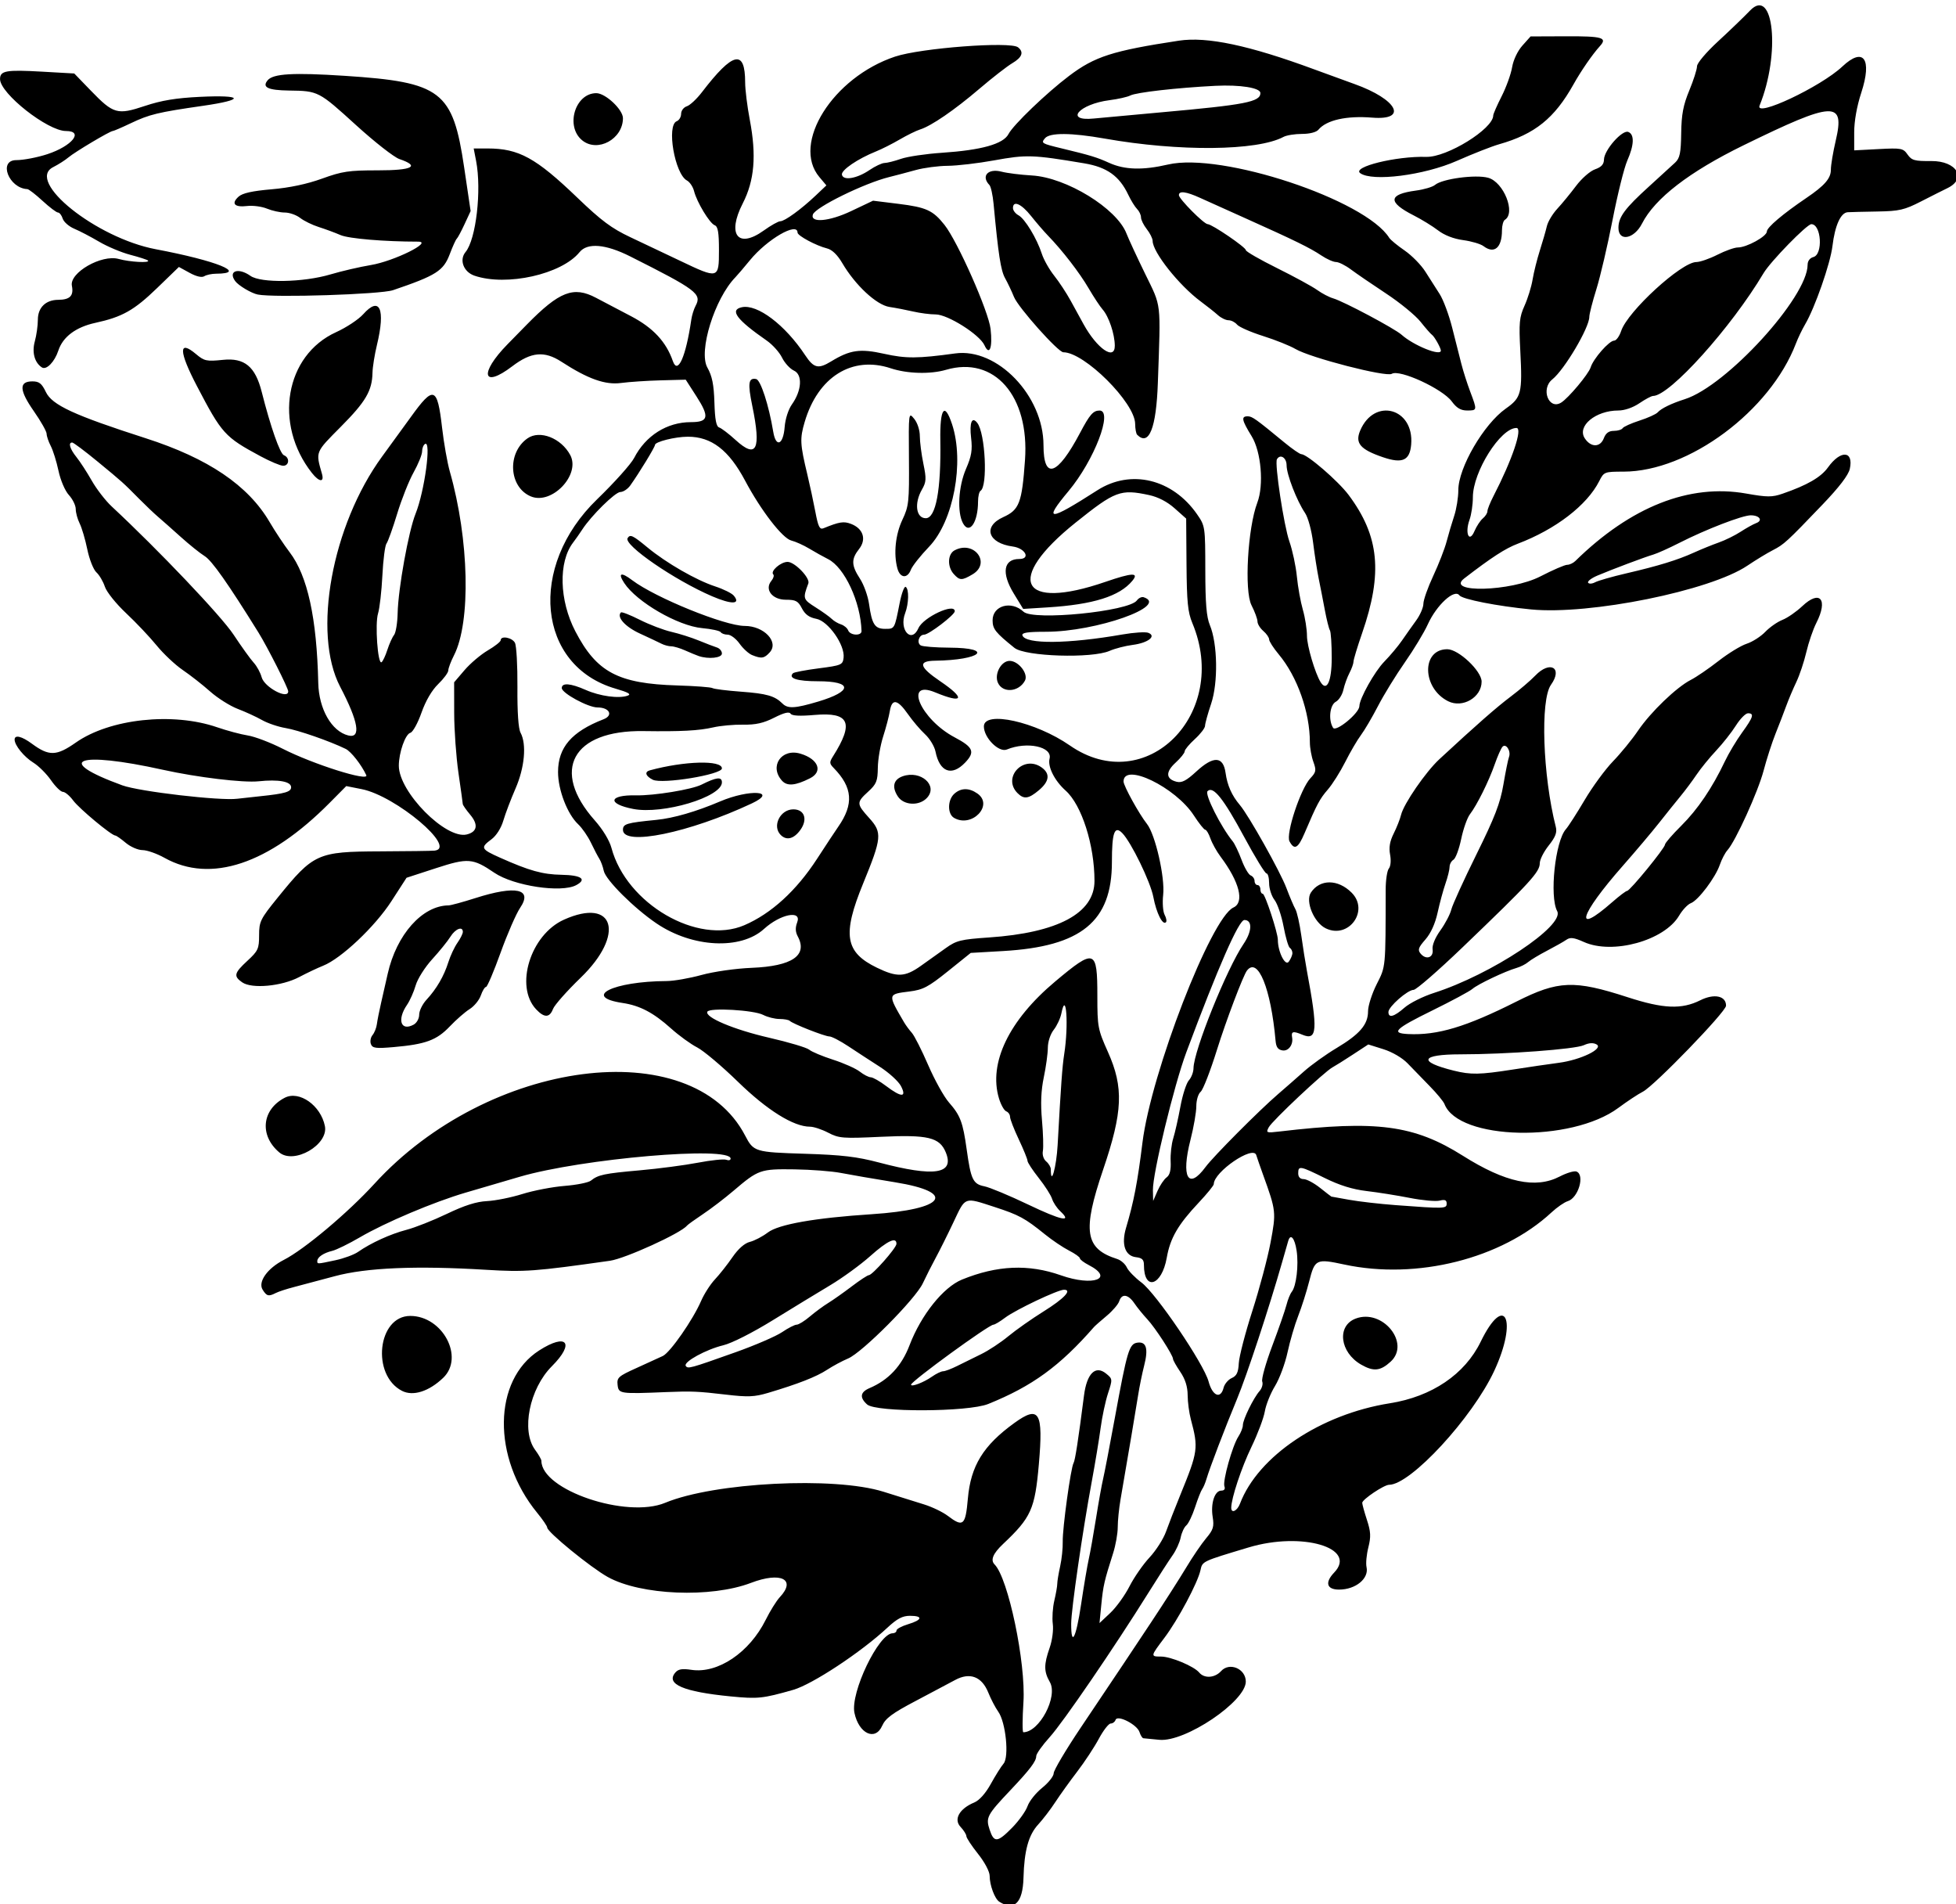 <?xml version="1.0" encoding="UTF-8"?>
<svg version="1.1" viewBox="0 0 630 613.12" xmlns="http://www.w3.org/2000/svg">
<path d="m321.86 612.39c-1.464-0.931-3.106-5.335-3.106-8.331 0-1.37-1.594-4.385-3.75-7.093-2.062-2.59-3.75-5.155-3.75-5.699 0-0.544-0.853-1.897-1.895-3.006-2.28-2.426-0.33-5.86 4.45-7.84 1.622-0.672 3.648-2.95 5.324-5.986 1.488-2.696 3.328-5.624 4.089-6.507 1.857-2.155 0.729-13.329-1.69-16.725-0.941-1.322-2.384-4.083-3.205-6.137-2.077-5.19-5.941-6.662-10.702-4.077-1.871 1.016-7.621 4.067-12.777 6.78-7.468 3.929-9.648 5.547-10.716 7.957-2.224 5.016-7.507 2.562-8.924-4.146-1.375-6.506 7.802-25.642 12.297-25.642 0.687 0 1.249-0.405 1.249-0.9 0-0.495 1.688-1.405 3.75-2.023 4.577-1.371 4.867-2.702 0.587-2.702-2.403 0-4.148 0.917-7.266 3.819-8.501 7.914-24.201 18.271-30.353 20.025-9.844 2.805-11.372 2.965-20.156 2.106-15.171-1.484-20.91-3.936-17.848-7.625 0.969-1.167 2.189-1.382 5.25-0.923 8.498 1.274 18.667-5.573 23.897-16.093 1.431-2.879 3.482-6.171 4.558-7.316 5.399-5.747 0.32-8.269-9.275-4.605-12.907 4.929-35.531 4.003-46.147-1.889-5.493-3.049-19.497-14.477-19.497-15.912 0-0.441-1.452-2.574-3.226-4.74-14.572-17.784-14.272-42.736 0.63-52.299 8.934-5.733 11.605-2.43 4.102 5.073-7.236 7.236-9.959 20.781-5.412 26.93 1.117 1.511 2.031 3.11 2.031 3.554 0 9.394 27.408 18.679 39.865 13.504 15.806-6.566 54.472-8.529 70.292-3.568 4.641 1.455 10.547 3.301 13.125 4.102 2.578 0.801 5.993 2.446 7.588 3.656 4.989 3.783 5.727 3.154 6.486-5.535 0.923-10.561 4.967-17.133 15-24.375 8.015-5.786 9.34-3.547 7.864 13.294-1.27 14.491-2.459 17.141-11.545 25.71-3.217 3.034-4.104 5.175-2.719 6.56 4.395 4.395 10.117 31.721 9.297 44.4-0.343 5.305-0.359 9.645-0.035 9.645 5.159 0 11.23-11.481 8.545-16.159-1.946-3.391-1.96-5.628-0.07-11.028 0.834-2.382 1.277-5.737 1.017-7.705-0.253-1.918-0.032-5.293 0.492-7.5 0.524-2.207 0.95-4.646 0.948-5.42-3e-3 -0.773 0.417-3.305 0.931-5.625 0.514-2.32 0.889-5.896 0.832-7.945-0.116-4.199 2.6-23.894 3.494-25.336 0.493-0.795 1.537-7.557 3.357-21.73 0.909-7.083 3.676-9.834 7.1-7.061 2.116 1.713 2.125 1.808 0.635 6.359-0.832 2.541-1.905 7.573-2.385 11.182-0.479 3.609-1.771 11.414-2.87 17.344-2.942 15.878-6.601 41.139-6.61 45.648-0.017 7.726 1.563 4.696 3.174-6.085 0.901-6.033 2.021-12.656 2.489-14.719 0.468-2.062 1.521-7.969 2.341-13.125 0.82-5.156 1.843-10.852 2.274-12.656 0.431-1.805 2.136-10.664 3.789-19.688 3.971-21.681 4.616-23.831 7.257-24.206 2.898-0.412 3.583 1.918 2.177 7.404-0.637 2.486-1.508 6.756-1.935 9.489-0.695 4.449-3.196 19.264-5.675 33.62-0.495 2.867-0.898 6.875-0.896 8.906 3e-3 2.031-0.668 5.803-1.489 8.381-2.848 8.937-3.197 10.451-3.79 16.46l-0.596 6.04 3.489-3.281c1.919-1.805 4.691-5.644 6.16-8.532 1.469-2.888 4.381-7.085 6.471-9.326 2.09-2.242 4.484-5.996 5.318-8.343 0.835-2.347 2.897-7.642 4.583-11.767 5.735-14.033 5.881-15.082 3.397-24.375-0.551-2.062-1.012-5.565-1.025-7.784-0.015-2.731-0.78-5.149-2.366-7.483-1.289-1.897-2.344-3.767-2.344-4.155 0-1.226-5.708-10.04-8.297-12.812-1.366-1.463-3.242-3.773-4.169-5.135-1.988-2.92-4.053-3.2-4.86-0.658-0.317 1-2.139 3.121-4.048 4.715s-3.736 3.202-4.061 3.573c-11.047 12.634-19.915 19.087-34.097 24.809-6.496 2.622-36.157 2.729-39.016 0.141-2.469-2.234-2.2-3.974 0.813-5.259 6.12-2.611 10.308-7.102 12.866-13.795 3.727-9.753 10.87-18.692 16.9-21.148 11.323-4.613 21.436-5.048 31.855-1.371 10.398 3.67 17.406 1.058 8.926-3.327-1.547-0.8-2.812-1.77-2.812-2.155 0-0.385-1.582-1.509-3.516-2.498-1.934-0.989-5.414-3.333-7.734-5.209-6.474-5.236-8.329-6.241-16.292-8.831-9.82-3.193-9.246-3.405-13.15 4.864-1.886 3.996-4.462 9.164-5.723 11.484-1.261 2.32-3.14 6.032-4.175 8.248-2.36 5.053-19.517 22.308-24.074 24.212-1.849 0.772-4.895 2.409-6.771 3.636-3.44 2.252-9.344 4.564-18.957 7.423-4.43 1.318-6.519 1.406-13.594 0.571-8.97-1.058-11.149-1.152-19.14-0.822-15.03 0.62-15.442 0.561-15.767-2.272-0.274-2.388 0.218-2.83 6.094-5.476 3.516-1.583 7.329-3.327 8.473-3.874 2.386-1.141 9.701-11.655 12.32-17.71 0.974-2.251 2.983-5.382 4.466-6.958 1.483-1.576 4.017-4.787 5.632-7.136 1.876-2.729 3.907-4.513 5.625-4.942 1.479-0.369 4.074-1.725 5.767-3.014 3.47-2.64 15.175-4.701 33.484-5.893 23.649-1.541 27.647-7.023 7.5-10.285-6.703-1.085-14.539-2.434-17.414-2.997-2.875-0.563-9.625-1.085-15-1.161-10.97-0.154-11.615 0.073-19.617 6.896-2.836 2.418-7.266 5.803-9.844 7.522-2.578 1.719-4.898 3.39-5.156 3.713-1.937 2.427-19.888 10.608-24.806 11.306-24.274 3.441-27.399 3.669-39.882 2.908-22.495-1.372-38.569-0.692-48.75 2.061-4.898 1.325-10.805 2.896-13.125 3.492-2.32 0.596-4.951 1.456-5.847 1.911-2.352 1.195-2.939 1.049-4.258-1.062-1.569-2.513 1.55-6.896 6.823-9.586 6.605-3.37 20.641-15.161 29.196-24.525 36.731-40.208 102.12-48.696 119.4-15.499 2.711 5.209 3.149 5.343 19.221 5.843 11.959 0.373 16.805 0.945 23.906 2.822 17.884 4.729 24.393 3.731 21.484-3.293-1.998-4.824-5.717-5.71-20.962-4.99-12.19 0.575-13.456 0.476-16.892-1.318-2.043-1.067-4.689-1.94-5.88-1.94-5.291 0-13.79-5.301-23.219-14.482-5.156-5.021-11.062-9.993-13.125-11.05-2.062-1.056-5.837-3.794-8.389-6.083-5.685-5.101-10.022-7.384-15.619-8.223-13.152-1.972-3.095-6.968 14.212-7.059 2.293-0.012 7.334-0.891 11.201-1.953 3.979-1.093 11.003-2.092 16.181-2.303 13.027-0.529 18.104-3.998 14.824-10.128-0.777-1.452-0.831-2.805-0.18-4.519 1.542-4.056-5.414-2.678-10.682 2.116-7.499 6.824-23.044 6.049-34.56-1.723-7.262-4.901-16.444-14.04-17.056-16.975-0.283-1.355-0.921-3.096-1.419-3.87-0.498-0.773-1.716-3.105-2.708-5.181-0.992-2.076-2.845-4.755-4.12-5.952-3.479-3.268-6.479-11.045-6.483-16.804-5e-3 -7.939 4.373-13.019 14.657-17.01 3.231-1.254 1.919-3.803-1.958-3.803-3.016 0-11.496-4.605-11.496-6.243 0-1.782 2.83-1.559 7.734 0.61 4.544 2.01 10.632 2.841 13.474 1.84 1.29-0.455 0.257-1.057-3.864-2.252-25.271-7.331-28.397-39.313-5.961-60.989 5.554-5.366 10.922-11.357 11.928-13.314 3.697-7.188 10.576-11.527 18.277-11.527 5.683 0 6.046-1.675 1.796-8.284l-3.464-5.387-8.007 0.21c-4.404 0.115-10.183 0.499-12.843 0.853-5.091 0.677-10.649-1.305-19.184-6.842-5.494-3.564-9.746-3.173-15.824 1.454-9.635 7.335-10.732 2.316-1.545-7.071 2.139-2.185 4.943-5.047 6.232-6.359 10.473-10.665 15.014-12.429 22.23-8.636 2.469 1.298 7.589 3.987 11.378 5.976 7.057 3.705 11.251 8.211 13.412 14.409 1.582 4.538 4.199-1.329 5.95-13.342 0.204-1.402 0.83-3.406 1.39-4.453 2.048-3.827 0.315-5.134-21.079-15.898-7.907-3.978-13.786-4.473-16.298-1.372-5.782 7.14-23.51 11.109-33.859 7.58-3.511-1.197-4.972-5.08-2.865-7.618 3.386-4.08 5.218-19.939 3.391-29.361l-0.772-3.984h4.468c10.071 0 15.555 3.007 28.949 15.875 7.659 7.358 11.024 9.866 17.016 12.685 4.108 1.933 11.353 5.368 16.099 7.633 12.309 5.875 12.465 5.833 12.465-3.41 0-5.732-0.326-7.655-1.367-8.054-1.639-0.629-5.756-7.434-6.649-10.989-0.351-1.397-1.382-2.938-2.292-3.425-3.938-2.107-6.64-17.805-3.286-19.092 0.773-0.297 1.406-1.368 1.406-2.381s0.826-2.104 1.837-2.424c1.01-0.321 3.192-2.353 4.849-4.516 10.019-13.08 13.939-13.97 13.939-3.161 0 2.297 0.671 7.704 1.492 12.015 2.192 11.518 1.514 19.562-2.272 26.947-5.148 10.042-1.539 14.69 6.772 8.721 2.287-1.642 4.682-2.986 5.323-2.986 1.422 0 6.696-3.829 11.377-8.26l3.474-3.288-2.264-2.691c-9.062-10.77 4.347-32.099 24.38-38.781 8.312-2.772 37.145-4.952 39.609-2.994 1.949 1.548 1.334 3.233-1.875 5.133-1.676 0.992-6.422 4.685-10.547 8.207-8.051 6.873-15.497 11.981-19.127 13.121-1.239 0.389-4.192 1.84-6.562 3.223-2.371 1.384-5.787 3.108-7.592 3.831-5.906 2.367-11.302 6.04-11.019 7.499 0.391 2.015 4.811 1.277 8.877-1.483 1.838-1.247 4.021-2.273 4.851-2.281 0.83-0.007 3.217-0.609 5.303-1.336 2.086-0.727 7.992-1.602 13.125-1.945 12.826-0.856 19.837-2.826 21.499-6.04 1.524-2.947 12.261-13.25 19.517-18.728 8.284-6.254 13.983-8.081 35.348-11.334 9.068-1.38 22.652 1.497 43.594 9.234 4.125 1.524 9.959 3.649 12.965 4.723 13.787 4.925 17.397 11.77 5.707 10.822-8.254-0.67-14.733 0.785-17.307 3.886-0.674 0.812-2.8 1.357-5.292 1.357-2.291 0-4.967 0.429-5.946 0.953-8.505 4.552-33.631 4.79-57.628 0.547-10.787-1.907-17.682-1.945-19.21-0.104-1.315 1.585-1.138 1.692 5.381 3.267 9.356 2.26 11.33 2.861 15.284 4.655 4.986 2.262 10.829 2.426 18.987 0.534 17.262-4.003 63.526 11.336 71.232 23.617 0.406 0.647 2.634 2.481 4.952 4.075 2.318 1.595 5.327 4.663 6.687 6.818 1.36 2.155 3.427 5.395 4.593 7.2 1.166 1.805 2.977 6.656 4.023 10.781 1.046 4.125 2.385 9.398 2.974 11.719 0.59 2.32 1.872 6.336 2.849 8.924 2.285 6.051 2.281 6.076-1.007 6.076-2.029 0-3.364-0.788-4.922-2.906-3.008-4.089-16.829-10.452-19.338-8.901-1.821 1.125-26.209-5.163-31.018-7.997-1.77-1.043-6.467-2.923-10.437-4.177-3.97-1.254-7.742-2.911-8.381-3.681-0.639-0.77-1.875-1.4-2.745-1.4-0.871 0-2.402-0.738-3.402-1.641-1-0.902-3.505-2.891-5.567-4.42-6.97-5.167-15.468-15.87-15.468-19.482 0-0.766-0.844-2.465-1.875-3.776-1.031-1.311-1.875-3.025-1.875-3.809s-0.568-1.994-1.262-2.688c-0.694-0.694-1.976-2.767-2.849-4.606-2.864-6.036-6.848-8.877-14.17-10.106-16.61-2.788-18.601-2.853-29.069-0.947-5.153 0.938-11.863 1.724-14.911 1.746-3.048 0.022-7.689 0.636-10.312 1.365-2.623 0.728-6.457 1.741-8.52 2.25-8.014 1.978-23.81 9.73-24.589 12.068-0.931 2.792 5.269 2.244 12.285-1.086l7.093-3.366 8.23 1.019c8.916 1.104 11.07 2.09 14.777 6.766 4.246 5.356 14.205 27.841 14.849 33.525 0.684 6.04-0.348 8.795-1.966 5.245-1.572-3.449-11.841-9.933-15.733-9.933-1.761 0-5-0.417-7.199-0.927-2.199-0.51-5.649-1.175-7.667-1.478-4.172-0.626-11.022-6.991-15.204-14.127-1.552-2.648-3.287-4.322-4.891-4.718-3.493-0.862-9.517-4.087-9.517-5.096 0-3.547-9.795 2.138-15.338 8.903-1.925 2.349-4.024 4.808-4.666 5.465-6.699 6.864-11.98 23.853-9.041 29.083 1.544 2.747 2.093 5.47 2.271 11.257 0.171 5.576 0.589 7.746 1.551 8.05 0.724 0.229 3.093 2.037 5.264 4.018 6.786 6.191 8.294 3.121 5.386-10.961-1.513-7.323-1.253-9.142 1.237-8.663 1.447 0.279 4.1 8.456 5.507 16.97 0.865 5.238 3.226 4.271 3.678-1.505 0.204-2.612 1.192-5.687 2.347-7.309 3.173-4.457 3.477-9.578 0.644-10.868-1.261-0.575-2.985-2.455-3.831-4.179-0.846-1.724-3.059-4.189-4.917-5.478-9.702-6.729-12.059-9.869-8.067-10.745 5.023-1.103 13.956 5.649 20.444 15.454 2.756 4.165 4.206 4.511 8.335 1.993 6.115-3.729 9.318-4.189 17.104-2.457 7.013 1.56 10.789 1.54 22.893-0.122 13.522-1.857 28.418 13.628 28.418 29.542 0 11.356 4.462 9.869 11.755-3.92 3.151-5.957 4.234-7.205 6.274-7.231 4.493-0.056-1.684 16.032-9.958 25.934-8.271 9.899-6.499 9.85 9.273-0.255 10.785-6.91 24.236-3.662 32.144 7.763 2.575 3.72 2.613 3.978 2.629 17.978 0.012 10.669 0.377 15.067 1.467 17.676 2.497 5.975 2.7 18.52 0.411 25.316-1.08 3.205-1.963 6.405-1.963 7.112s-1.477 2.629-3.281 4.271-3.281 3.421-3.281 3.954c0 0.532-1.323 2.176-2.941 3.654-3.272 2.988-3.143 5.26 0.348 6.136 1.668 0.419 3.145-0.35 6.336-3.296 5.554-5.127 8.679-4.974 9.433 0.462 0.556 4.006 2.015 7.285 4.59 10.312 2.863 3.366 13.004 21.438 14.993 26.719 1.068 2.836 2.373 5.908 2.899 6.827 0.527 0.919 1.381 4.716 1.898 8.438s1.335 8.876 1.818 11.454c3.575 19.095 3.332 22.544-1.449 20.547-3.029-1.266-3.671-1.096-3.317 0.878 0.412 2.297-1.157 4.446-3.049 4.176-1.494-0.213-2.095-1.03-2.28-3.102-1.504-16.871-5.69-27.145-9.216-22.618-1.211 1.555-6.771 16.241-9.674 25.554-2.111 6.771-4.468 12.834-5.239 13.474-0.784 0.65-1.401 2.699-1.401 4.648 0 1.917-0.844 6.784-1.875 10.816-3.089 12.077-0.73 16.335 4.851 8.758 2.501-3.395 17.346-18.307 23.41-23.514 2.245-1.928 5.981-5.2 8.302-7.27 2.32-2.07 7.037-5.451 10.481-7.512 7.506-4.492 10.144-7.578 10.144-11.865 0-1.75 1.252-5.661 2.781-8.691 2.948-5.84 2.863-4.946 2.899-30.473 5e-3 -3.062 0.463-6.116 1.02-6.787 0.586-0.706 0.755-2.591 0.401-4.477-0.432-2.305-0.091-4.296 1.167-6.807 0.978-1.952 2.042-4.652 2.366-5.999 0.849-3.542 7.945-13.85 12.325-17.906 11.934-11.05 18.392-16.718 22.978-20.168 2.836-2.133 6.395-5.173 7.91-6.755 4.774-4.988 8.983-2.539 5.068 2.949-3.479 4.878-2.651 29.223 1.557 45.756 0.456 1.793-0.094 3.239-2.279 5.988-1.584 1.994-2.881 4.554-2.881 5.691 0 2.858-2.976 6.1-24.967 27.194-7.802 7.484-14.854 13.607-15.671 13.607-1.931 0-8.113 5.432-8.113 7.128 0 2.042 1.818 1.553 5.172-1.391 1.692-1.485 5.966-3.625 9.499-4.754 18.441-5.897 42.192-21.647 39.69-26.321-2.541-4.747-0.648-22.543 2.809-26.41 0.783-0.876 3.494-5.094 6.024-9.375 2.53-4.281 6.644-9.892 9.142-12.47 2.497-2.578 6.122-7.019 8.055-9.868 4.069-5.997 12.403-14.007 17.022-16.362 1.757-0.896 5.765-3.634 8.906-6.086s7.223-4.947 9.072-5.546c1.849-0.599 4.535-2.313 5.97-3.811 1.435-1.498 3.93-3.241 5.545-3.875s4.489-2.619 6.386-4.412c5.728-5.414 8.406-2.19 4.515 5.436-1.034 2.026-2.473 6.229-3.199 9.34-0.726 3.111-2.176 7.449-3.223 9.639-1.047 2.19-2.518 5.67-3.268 7.732s-2.295 6.07-3.432 8.906c-1.137 2.836-2.872 8.209-3.855 11.94-1.782 6.76-9.033 22.709-11.629 25.578-0.751 0.83-1.864 2.959-2.473 4.73-1.417 4.122-6.956 11.455-9.319 12.337-1.001 0.374-2.711 2.189-3.799 4.034-4.732 8.02-21.403 12.624-30.658 8.467-3.188-1.432-4.383-1.587-5.611-0.73-0.858 0.599-3.669 2.19-6.247 3.534-2.578 1.344-5.32 2.994-6.094 3.666s-2.461 1.524-3.75 1.894c-3.652 1.048-12.488 5.246-14.198 6.747-0.848 0.744-6.649 3.863-12.891 6.93-12.036 5.915-13.493 7.33-7.833 7.606 9.486 0.463 18.665-2.291 34.922-10.475 13.457-6.775 18.58-6.975 35.765-1.398 11.556 3.75 17.412 3.997 23.444 0.988 4.479-2.235 8.308-1.421 8.284 1.761-0.015 1.943-23.129 25.824-26.792 27.682-1.502 0.762-5.052 3.107-7.888 5.212-15.197 11.279-51.519 10.473-56.015-1.243-0.314-0.819-2.456-3.413-4.759-5.765-2.303-2.352-5.497-5.641-7.097-7.309-1.706-1.778-4.93-3.669-7.794-4.569l-4.884-1.536-4.96 3.254c-2.728 1.79-5.686 3.645-6.574 4.123-2.588 1.393-19.388 17.183-20.508 19.275-0.975 1.821-0.82 1.882 3.52 1.37 31.252-3.682 43.295-2.082 59.024 7.839 13.644 8.606 23.392 10.692 31.154 6.667 2.241-1.163 4.667-1.887 5.391-1.609 2.798 1.074 0.603 8.532-2.811 9.554-1.082 0.324-3.444 1.959-5.248 3.634-16.063 14.907-43.377 21.772-66.698 16.763-9.083-1.951-9.505-1.748-11.328 5.436-0.832 3.277-2.422 8.278-3.535 11.114s-2.657 8.109-3.433 11.719c-0.776 3.609-2.592 8.492-4.036 10.85-1.444 2.358-2.921 6.04-3.283 8.181-0.362 2.141-2.303 7.294-4.313 11.451-3.212 6.642-6.5 16.544-6.5 19.575 0 1.945 1.919 1.043 2.819-1.325 5.825-15.32 25.949-28.797 48.274-32.329 13.518-2.138 24.132-9.321 29.232-19.781 7.827-16.055 12.038-7.112 4.391 9.325-7.037 15.126-26.953 36.709-33.874 36.709-1.621 0-8.655 4.72-8.655 5.808 0 0.479 0.682 2.957 1.516 5.506 1.243 3.799 1.324 5.396 0.453 8.857-0.585 2.322-0.848 5.167-0.584 6.322 0.842 3.694-3.504 7.257-8.853 7.257-3.99 0-4.638-2.285-1.56-5.498 7.609-7.942-10.402-13.233-27.534-8.089-15.125 4.541-14.9 4.434-15.544 7.37-0.894 4.069-7.252 15.979-11.617 21.761-4.502 5.963-4.512 6.019-1.083 6.019 3.167 0 10.613 3.115 12.298 5.145 1.647 1.984 5.029 1.764 7.04-0.458 2.713-2.997 7.969-0.773 7.969 3.372 0 6.396-19.557 19.564-27.843 18.747-2.475-0.244-4.788-0.469-5.14-0.5-0.352-0.031-0.915-0.924-1.252-1.985-0.772-2.431-7.126-5.67-7.713-3.931-0.218 0.645-0.926 1.172-1.575 1.172s-2.367 2.215-3.819 4.922c-1.452 2.707-4.579 7.453-6.948 10.547-2.37 3.094-5.55 7.523-7.067 9.844s-3.993 5.557-5.5 7.192c-3.123 3.387-4.508 8.399-4.747 17.183-0.219 8.048-2.968 10.766-7.789 7.701zm4.167-23.876c2.152-2.193 4.373-5.305 4.934-6.916 0.561-1.611 2.685-4.266 4.719-5.901 2.034-1.635 3.699-3.743 3.699-4.685 0-0.942 3.902-7.526 8.672-14.632 14.279-21.274 14.944-22.268 22.734-34.008 4.125-6.216 9.188-14.121 11.25-17.567 2.062-3.446 4.963-7.705 6.444-9.463 2.307-2.737 2.61-3.725 2.108-6.862-0.699-4.368 0.646-8.479 2.774-8.479 0.947 0 1.332-0.515 1.011-1.351-0.645-1.68 2.554-13.099 4.503-16.072 0.792-1.209 1.44-2.862 1.44-3.675 0-1.777 3.41-8.735 5.379-10.976 0.776-0.883 1.16-2.258 0.854-3.055-0.306-0.797 1.15-5.981 3.236-11.519 2.086-5.538 4.141-11.453 4.569-13.143 0.427-1.69 1.193-3.589 1.701-4.219 1.47-1.822 2.269-8.577 1.568-13.255-0.613-4.086-1.97-5.654-2.707-3.125-0.188 0.645-1.065 3.703-1.948 6.797-4.227 14.792-11.372 36.465-14.527 44.062-3.917 9.432-8.801 22.214-9.851 25.781-0.379 1.289-1.004 2.766-1.389 3.281-0.384 0.516-1.411 3.12-2.28 5.787-0.87 2.667-2.14 5.314-2.824 5.88-0.683 0.567-1.5 2.322-1.816 3.901-0.316 1.579-1.487 4.152-2.602 5.719s-4.599 6.969-7.742 12.005c-10.997 17.624-27.494 41.749-31.819 46.532-2.4 2.654-4.363 5.416-4.363 6.137 0 1.657-1.978 4.269-8.28 10.936-7.597 8.037-8.022 8.843-6.732 12.753 1.413 4.281 2.526 4.179 7.285-0.67zm68.074-141.64c0.303-1.205 1.483-2.608 2.624-3.117 1.597-0.713 2.12-1.815 2.273-4.796 0.109-2.129 2.071-9.691 4.358-16.805 2.287-7.114 4.93-17.039 5.873-22.056 1.838-9.782 1.792-10.199-2.411-21.816-0.933-2.578-1.92-5.426-2.194-6.328-0.99-3.262-13.682 5.411-13.682 9.349 0 0.44-2.168 3.104-4.817 5.921-6.723 7.147-9.213 11.436-10.334 17.798-1.597 9.066-7.349 10.851-7.349 2.281 0-1.675-0.592-2.246-2.561-2.474-3.527-0.408-4.785-4.132-3.195-9.458 2.475-8.294 3.708-14.695 5.279-27.401 2.785-22.519 22.096-72.428 29.305-75.739 3.618-1.662 1.954-8.245-4.141-16.373-1.258-1.677-2.727-4.314-3.266-5.859-0.539-1.546-1.289-2.81-1.667-2.81-0.378 0-2.026-2.066-3.663-4.591-5.919-9.135-22.654-17.216-22.654-10.94 0 1.392 4.998 10.444 7.546 13.667 2.688 3.4 5.843 17.221 5.214 22.842-0.281 2.514-0.069 5.398 0.472 6.408 0.541 1.01 0.734 2.087 0.429 2.392-1.073 1.073-3.083-2.946-4.066-8.13-0.927-4.889-7.159-17.692-10.021-20.586-2.488-2.517-3.323-0.168-3.323 9.344 0 19.148-9.847 27.198-35.049 28.651l-10.42 0.601-7.339 5.895c-6.356 5.104-8.022 5.98-12.434 6.531-7.046 0.88-7.032 0.798-1.706 9.908 0.561 0.96 1.688 2.487 2.502 3.393 0.815 0.906 3.184 5.577 5.264 10.38 2.08 4.803 5.095 10.229 6.701 12.057 3.663 4.172 4.485 6.346 5.699 15.081 1.359 9.768 2.038 11.186 5.71 11.914 1.707 0.338 8.055 2.984 14.108 5.879 10.706 5.121 14.336 5.873 10.328 2.139-1.082-1.008-2.268-2.797-2.635-3.974-0.367-1.178-2.298-4.2-4.292-6.717-1.994-2.517-3.625-5.007-3.625-5.534 0-0.527-1.266-3.637-2.812-6.911-1.547-3.274-2.812-6.539-2.812-7.256s-0.553-1.516-1.229-1.775c-0.676-0.259-1.73-2.146-2.344-4.193-3.404-11.363 3.215-25.111 18.104-37.6 12.798-10.735 13.594-10.461 13.594 4.691 0 9.911 0.152 10.713 3.417 18.014 5.108 11.422 4.787 19.208-1.564 37.89-6.747 19.847-5.86 25.458 4.546 28.761 1.184 0.376 2.574 1.596 3.089 2.711 0.515 1.115 2.627 3.29 4.692 4.833 4.759 3.553 20.124 26.205 21.653 31.921 1.245 4.655 3.884 5.743 4.826 1.989zm-93.952-3.557c1.369-0.964 2.999-1.752 3.622-1.752s2.668-0.771 4.543-1.714c1.875-0.943 5.338-2.649 7.696-3.792 2.358-1.143 6.299-3.741 8.759-5.774 2.46-2.033 7.56-5.62 11.333-7.972 6.634-4.135 9.333-6.998 6.597-6.998-1.997 0-15.589 6.449-18.961 8.996-1.641 1.24-3.335 2.254-3.763 2.254-1.488 0-26.534 18.235-26.534 19.319 0 0.842 4.088-0.723 6.707-2.567zm-63.221-7.88c6.3-2.243 13.043-5.156 14.983-6.475s4.048-2.397 4.684-2.397c0.636 0 2.542-1.179 4.236-2.619s4.345-3.395 5.892-4.343c1.547-0.948 4.961-3.355 7.587-5.349 2.626-1.994 5.11-3.626 5.52-3.626 1.148 0 8.881-8.752 8.904-10.078 0.042-2.391-2.879-1.031-8.435 3.927-3.143 2.804-8.96 7.036-12.926 9.405-3.967 2.368-12.274 7.43-18.462 11.247-6.512 4.018-13.224 7.415-15.938 8.066-5.522 1.325-12.892 5.356-12.109 6.623 0.651 1.053 1.286 0.88 16.064-4.38zm-128.92-29.615c2.732-0.58 6.023-1.791 7.312-2.69 4.158-2.9 10.446-5.767 15.585-7.106 2.758-0.718 8.632-3.041 13.054-5.161 5.65-2.709 9.486-3.926 12.904-4.093 2.675-0.131 7.797-1.157 11.381-2.282 3.585-1.124 9.702-2.299 13.594-2.61 3.892-0.311 7.709-1.078 8.483-1.704 2.326-1.884 4.317-2.303 15.759-3.315 6.028-0.533 14.44-1.637 18.693-2.452s8.367-1.24 9.141-0.943 1.407 0.131 1.407-0.368c0-4.143-47.969-0.015-67.969 5.85-5.156 1.512-12.961 3.8-17.344 5.085-10.285 3.015-25.911 9.617-34.113 14.411-3.551 2.076-7.559 4.037-8.906 4.358-2.771 0.66-4.793 2.032-4.793 3.252 0 1.028-0.15 1.034 5.813-0.233zm357.94-18.265c0-1.127-0.573-1.364-2.268-0.939-1.247 0.313-5.572-0.079-9.609-0.872-4.038-0.793-10.295-1.789-13.904-2.213-4.506-0.53-8.724-1.841-13.462-4.183-7.993-3.951-8.569-4.054-8.569-1.536 0 1.204 0.625 1.875 1.746 1.875 0.96 0 3.339 1.266 5.285 2.812 1.946 1.547 3.587 2.815 3.644 2.818 0.058 3e-3 2.637 0.465 5.731 1.028 3.094 0.562 9.844 1.337 15 1.723 15.812 1.181 16.406 1.163 16.406-0.513zm-90.208-8.411c1.051-0.768 1.447-2.343 1.309-5.201-0.109-2.254 0.266-5.575 0.833-7.38s1.601-6.381 2.299-10.17c0.697-3.789 1.928-7.619 2.736-8.511 0.808-0.892 1.479-2.644 1.492-3.893 0.057-5.616 10.709-32.062 16.121-40.022 2.77-4.074 2.896-7.716 0.268-7.716-1.802 0-8.448 15.139-18.707 42.614-3.959 10.604-10.869 39.108-10.753 44.364l0.076 3.491 1.41-3.236c0.775-1.78 2.088-3.732 2.917-4.339zm-35.089-10.472c1.079-19.574 1.49-25.231 2.124-29.297 1.456-9.335 0.643-20.865-0.921-13.049-0.318 1.589-1.425 3.966-2.461 5.283-1.085 1.38-1.89 3.83-1.899 5.783-9e-3 1.864-0.593 6.131-1.298 9.483-0.892 4.243-1.071 8.453-0.589 13.86 0.381 4.272 0.509 8.727 0.285 9.901-0.235 1.23 0.22 2.655 1.074 3.364 0.815 0.676 1.482 1.811 1.482 2.521 0 5.766 1.808-0.674 2.203-7.849zm-50.458-18.932c-0.785-1.518-3.855-4.318-6.821-6.221-2.966-1.903-7.534-4.88-10.15-6.614-2.616-1.734-5.358-3.156-6.094-3.158-1.483-5e-3 -11.813-4.065-12.765-5.017-0.332-0.332-1.82-0.603-3.306-0.603-1.486 0-3.846-0.591-5.243-1.314-3.04-1.572-17.315-2.39-17.985-1.03-0.887 1.801 8.529 5.765 19.918 8.384 6.315 1.452 12.114 3.182 12.887 3.845s4.236 2.115 7.695 3.228c3.459 1.113 7.322 2.837 8.585 3.83 1.263 0.994 2.863 1.818 3.555 1.832 0.692 0.014 2.916 1.28 4.941 2.812 4.928 3.729 6.701 3.738 4.782 0.026zm196.85-5.302c5.156-0.805 11.906-1.794 15-2.197 7.071-0.922 14.587-4.579 12.18-5.926-1.069-0.598-2.429-0.516-4.079 0.245-2.834 1.308-24.847 2.942-39.741 2.95-12.897 7e-3 -13.842 2.367-2.109 5.264 5.451 1.346 8.296 1.295 18.75-0.337zm-190.44-33.422c2.361-1.676 5.991-4.263 8.066-5.749 3.38-2.421 4.821-2.773 13.856-3.39 22.21-1.516 33.987-7.818 33.992-18.189 6e-3 -11.562-4.113-24.467-9.286-29.095-3.578-3.201-5.838-7.688-5.184-10.293 0.97-3.865-7.259-5.628-13.76-2.948-2.575 1.061-7.397-3.782-7.397-7.429 0-5.216 16.671-1.52 27.712 6.143 24.48 16.991 51.668-10.205 39.428-39.441-1.455-3.475-1.785-6.81-1.875-18.927l-0.109-14.708-3.712-3.303c-2.395-2.131-5.323-3.649-8.249-4.276-9.191-1.971-10.912-1.325-23.663 8.887-22.975 18.401-17.87 28.529 9.612 19.068 8.685-2.99 10.941-3.072 8.652-0.314-4.112 4.955-12.568 7.608-27.17 8.526l-7.969 0.501-3.047-4.987c-4.025-6.588-3.299-11.092 1.786-11.092 3.753 0 1.942-3.475-2.093-4.016-8.003-1.073-9.746-6.442-3.071-9.461 5.183-2.344 6.026-4.554 7.012-18.374 1.474-20.662-9.867-33.622-25.437-29.067-5.053 1.478-12.499 1.273-17.808-0.49-12.429-4.128-23.441 2.744-27.72 17.297-1.582 5.381-1.494 7.096 0.866 16.922 0.805 3.352 1.966 8.752 2.579 12 0.91 4.819 1.392 5.794 2.618 5.295 5.138-2.093 6.498-2.31 8.856-1.413 3.938 1.497 5.059 4.971 2.61 8.084-2.575 3.273-2.516 5.275 0.282 9.569 1.252 1.923 2.572 5.605 2.932 8.183 0.912 6.522 1.849 7.969 5.166 7.969 3.093 0 3.027 0.115 4.661-8.182 0.632-3.211 1.516-5.612 1.963-5.335 1.119 0.691 1.022 5.347-0.176 8.498-2.025 5.325 2.036 9.88 4.283 4.803 1.563-3.532 11.707-8.255 11.707-5.452 0 1.164-8.354 7.543-9.878 7.543-1.634 0-2.467 2.604-1.103 3.447 0.618 0.382 4.784 0.712 9.256 0.733 14.549 0.069 10.25 3.993-4.603 4.201-5.636 0.079-5.16 2 1.641 6.618 8.269 5.615 7.487 7.353-1.611 3.582-10.284-4.263-4.699 8.679 6.243 14.465 6.054 3.201 6.678 4.715 3.369 8.169-4.303 4.492-8.2 3.026-9.521-3.581-0.333-1.663-1.846-4.167-3.362-5.564-1.517-1.397-4.012-4.333-5.545-6.524-3.337-4.769-5.129-5.059-5.803-0.938-0.274 1.676-1.242 5.367-2.152 8.203-0.909 2.836-1.681 7.359-1.714 10.051-0.053 4.288-0.438 5.24-3.107 7.681-3.82 3.494-3.802 3.927 0.353 8.525 4.209 4.659 4.049 6.35-1.988 21.08-6.757 16.485-5.829 22.116 4.466 27.097 6.495 3.143 9.018 3.034 14.148-0.606zm10.677-47.653c-2.159-1.257-2.116-5.767 0.074-7.748 2.149-1.945 4.761-1.977 7.452-0.092 5.348 3.746-1.789 11.182-7.526 7.84zm-18.103-6.91c-1.996-3.046-1.415-5.438 1.574-6.489 5.784-2.034 11.448 2.944 7.86 6.908-2.483 2.743-7.509 2.52-9.434-0.419zm38.56-1.051c-5.001-5.001 1.851-12.409 7.693-8.317 2.877 2.015 2.607 4.496-0.801 7.364-3.33 2.802-4.835 3.011-6.892 0.954zm-6.314-35.52c-1.267-2.78 1.016-7.07 3.761-7.07 2.868 0 6.107 4.176 4.936 6.364-1.969 3.679-7.151 4.099-8.697 0.706zm5.309-11.266c-6.117-4.92-7.031-6.072-7.031-8.862 0-4.769 6.041-6.452 9.956-2.774 3.165 2.974 33.917-0.081 36.51-3.626 0.573-0.784 1.563-1.251 2.199-1.039 8.324 2.775-15.316 11.122-31.499 11.122-5.934 0-7.848 0.296-7.557 1.17 0.964 2.891 14.688 2.763 32.221-0.299 3.671-0.641 7.41-0.883 8.309-0.538 2.752 1.056-0.065 3.256-4.981 3.89-2.407 0.31-5.762 1.175-7.455 1.921-5.7 2.513-27.188 1.837-30.671-0.964zm-19.542-23.768c-2.128-2.351-1.988-6.424 0.262-7.628 6.293-3.368 11.888 4.123 5.776 7.734-3.427 2.024-4.121 2.012-6.038-0.106zm-18.152-1.801c-1.278-4.718-0.638-10.925 1.62-15.703 2.061-4.361 2.207-5.734 2.097-19.688-0.118-14.959-0.113-14.994 1.695-12.787 1.042 1.272 1.813 3.64 1.813 5.569 0 1.845 0.514 5.843 1.142 8.884 1.004 4.86 0.947 5.869-0.469 8.335-2.542 4.43-1.895 9.217 1.247 9.217 3.239 0 4.946-9.135 4.684-25.071-0.17-10.377 1.369-12.486 3.78-5.18 4.032 12.216 0.461 31.243-7.398 39.422-2.775 2.888-5.415 6.224-5.867 7.415-1.123 2.952-3.494 2.727-4.345-0.414zm21.136-14.531c-1.953-3.565-1.498-11.861 0.962-17.532 1.788-4.122 2.105-6.06 1.639-10.022-0.577-4.906 0.285-6.973 1.992-4.78 2.602 3.342 3.42 20.404 1.05 21.869-0.442 0.273-0.804 1.813-0.804 3.422 0 6.745-2.784 10.796-4.839 7.043zm106.09 138.39c0-0.644-0.373-1.402-0.829-1.684-0.456-0.282-1.361-3.365-2.012-6.852-0.651-3.487-1.965-7.346-2.921-8.576-0.956-1.23-1.738-3.655-1.738-5.391s-0.385-3.155-0.856-3.155c-0.471 0-3.679-5.242-7.13-11.648-6.72-12.476-10.044-16.635-11.851-14.828-0.982 0.982 4.272 11.437 8.122 16.163 0.63 0.773 1.909 3.451 2.843 5.951 0.933 2.5 2.257 4.76 2.941 5.022 0.684 0.263 1.244 1.065 1.244 1.783s0.422 1.306 0.938 1.306c0.516 0 0.938 0.633 0.938 1.406s0.341 1.406 0.758 1.406c0.742 0 4.867 12.564 4.867 14.823 0 3.849 2.374 8.608 3.515 7.047 0.645-0.882 1.172-2.131 1.172-2.775zm45.156-1.184c-0.19-1.336 0.799-3.746 2.519-6.142 1.558-2.169 3.133-5.177 3.501-6.684 0.368-1.508 4.007-9.491 8.086-17.741 5.928-11.989 7.673-16.506 8.693-22.5 0.701-4.125 1.514-8.133 1.806-8.906 0.712-1.885-0.968-4.506-2.099-3.273-0.469 0.511-1.589 3.039-2.488 5.617-1.898 5.442-5.729 13.16-8.003 16.122-0.87 1.133-2.136 4.719-2.813 7.969-0.677 3.25-1.795 6.247-2.482 6.659-0.688 0.412-1.251 1.453-1.251 2.312 0 0.859-0.593 3.264-1.317 5.344-0.725 2.08-1.867 6.293-2.539 9.362-0.784 3.58-2.198 6.692-3.945 8.682-2.273 2.589-2.526 3.339-1.532 4.538 1.78 2.145 4.239 1.28 3.864-1.358zm-221.68-7.791c8.672-3.735 16.749-11.106 23.417-21.371 2.847-4.383 5.913-9.023 6.811-10.312 5.087-7.295 4.674-12.682-1.451-18.951-1.392-1.425-1.417-1.851-0.214-3.75 6.847-10.813 5.304-14.299-5.896-13.325-4.839 0.421-7.349 0.287-7.784-0.417-0.438-0.708-2.109-0.295-5.259 1.301-3.45 1.748-5.985 2.316-10.029 2.247-2.977-0.051-7.31 0.344-9.63 0.879-4.614 1.062-10.299 1.363-22.5 1.189-22.852-0.325-29.925 12.675-15.644 28.755 2.569 2.893 4.739 6.467 5.376 8.852 4.803 18.014 27.771 31.377 42.802 24.903zm11.716-29.058c-2.843-2.843-0.178-8.25 4.065-8.25 3.587 0 4.702 3.204 2.292 6.587-2.085 2.929-4.468 3.552-6.357 1.663zm-50.812-1.645c0-1.93 1.122-2.265 10.781-3.216 5.494-0.541 12.804-2.659 20.507-5.94 9.461-4.03 18.889-3.432 10.196 0.648-20.178 9.469-41.484 13.839-41.484 8.509zm3.281-6.739c-8.482-1.657-7.859-4.574 0.934-4.375 5.761 0.13 17.92-1.86 21.097-3.453 4.816-2.415 6.562-2.608 6.562-0.726 0 4.723-19.044 10.42-28.594 8.554zm47.944-9.095c-4.197-4.637-0.166-10.53 5.949-8.697 5.782 1.732 7.341 5.771 3.06 7.928-4.722 2.378-7.35 2.603-9.009 0.77zm-41.616-0.309c-2.328-1.171-2.75-2.534-0.938-3.027 11.122-3.028 23.203-3.354 23.203-0.626 0 1.997-19.271 5.159-22.266 3.653zm309.04 39.405c2.264-1.989 4.419-3.617 4.788-3.617 0.903 0 12.189-13.8 12.189-14.904 0-0.479 2.359-3.211 5.242-6.071 5.296-5.254 9.975-12.162 14.05-20.743 1.224-2.578 3.713-6.737 5.529-9.243 3.631-5.008 4.005-6.226 1.909-6.226-0.767 0-2.519 1.781-3.893 3.957-1.374 2.176-4.227 5.795-6.34 8.042-2.113 2.247-4.963 5.745-6.333 7.773-1.37 2.029-3.69 5.139-5.156 6.913-1.466 1.774-4.564 5.633-6.884 8.576s-7.594 9.186-11.719 13.873c-14.023 15.933-16.001 22.755-3.384 11.669zm-255.81-64.561c11.208-3.338 11.196-6.555-0.025-6.555-6.71 0-9.674-0.951-8.044-2.581 0.32-0.32 4.053-1.03 8.297-1.578 7.311-0.945 7.731-1.125 7.999-3.435 0.474-4.079-4.953-11.794-8.803-12.516-2.261-0.424-3.612-1.409-4.626-3.37-1.224-2.368-1.977-2.77-5.179-2.77-4.397 0-6.938-3.329-4.648-6.089 0.665-0.801 0.937-1.729 0.605-2.061-1.037-1.037 2.395-4.038 4.618-4.038 2.304 0 7.324 5.208 6.679 6.928-1.828 4.878-1.752 5.13 2.329 7.707 2.207 1.393 4.552 3.072 5.211 3.732 0.659 0.659 2.001 1.453 2.981 1.764 0.981 0.311 2.019 1.183 2.309 1.936 0.64 1.669 4.349 1.84 4.3 0.199-0.274-9.327-5.462-20.483-10.766-23.152-1.536-0.773-4.27-2.298-6.075-3.389-1.805-1.091-4.407-2.262-5.783-2.603-2.845-0.705-9.78-9.691-14.868-19.263-5.25-9.877-10.853-14.178-18.459-14.166-4.086 6e-3 -10.577 1.631-10.577 2.649 0 0.688-5.087 9.031-7.956 13.049-0.828 1.16-2.269 2.109-3.201 2.109-1.638 0-9.404 7.654-12.28 12.104-0.773 1.197-2.104 3.091-2.957 4.21-4.758 6.243-4.436 18.59 0.745 28.547 6.862 13.188 13.773 16.856 32.835 17.429 5.757 0.173 10.86 0.558 11.341 0.855 0.481 0.297 4.63 0.817 9.22 1.155 8.24 0.607 10.854 1.357 13.316 3.818 1.712 1.712 4.041 1.586 11.461-0.624zm-38.462-14.682c-0.773-0.263-2.736-1.074-4.36-1.801s-3.634-1.322-4.466-1.322-2.244-0.375-3.14-0.834-4.025-1.934-6.955-3.279c-4.753-2.182-7.577-5.328-6.104-6.801 0.253-0.253 2.985 0.816 6.073 2.374 3.087 1.558 7.665 3.304 10.173 3.879s6.458 1.826 8.779 2.779c2.32 0.954 4.957 1.965 5.859 2.247 0.902 0.282 1.641 1.159 1.641 1.949 0 1.439-4.291 1.901-7.5 0.809zm17.225-0.297c-1.096-0.443-2.918-2.103-4.048-3.691-1.13-1.587-2.845-2.886-3.811-2.886s-1.98-0.362-2.253-0.805c-0.274-0.443-2.964-1.028-5.978-1.302-7.783-0.706-21.096-8.411-25.105-14.529-2.127-3.247-1.034-3.624 2.581-0.891 7.439 5.625 29.819 14.714 36.228 14.714 6.216 0 11.099 5.158 8.06 8.515-1.772 1.958-2.651 2.093-5.673 0.873zm-12.914-18.953c-12.073-5.185-28.543-16.518-27.188-18.709 0.817-1.323 1.639-0.936 6.431 3.023 6.02 4.974 15.678 10.529 21.764 12.518 2.667 0.872 5.371 2.212 6.007 2.979 2.347 2.828-0.678 2.909-7.014 0.188zm234.75-79.091c0-0.866-2.097-4.587-2.874-5.102-0.395-0.262-2.051-2.152-3.679-4.201-1.628-2.049-6.62-6.137-11.094-9.084-4.473-2.947-9.572-6.436-11.331-7.752-1.759-1.317-3.915-2.394-4.791-2.394s-3.023-0.961-4.771-2.136c-3.555-2.39-8.523-4.823-24.271-11.888-5.93-2.66-12.586-5.655-14.791-6.656-4.449-2.019-6.772-2.313-6.772-0.857 0 1.214 8.078 9.35 9.284 9.35 1.353 0 12.278 7.442 12.278 8.363 0 0.441 4.535 3.052 10.078 5.801 5.543 2.749 11.344 5.912 12.891 7.027 1.547 1.116 3.867 2.33 5.156 2.699 3.317 0.95 19.784 9.707 22.031 11.716 3.876 3.466 12.656 7.013 12.656 5.113zm-90.002-76.74c27.088-2.426 31.877-3.359 31.877-6.209 0-1.679-6.548-2.724-14.531-2.319-12.391 0.629-25.427 2.11-27.366 3.11-0.933 0.481-3.928 1.159-6.656 1.506-9.86 1.256-14.73 6.883-5.119 5.914 2.449-0.247 12.257-1.148 21.795-2.002zm-244.6 411.71c-9.957-5.117-7.86-24.127 2.661-24.127 10.428 0 17.515 13.316 10.608 19.931-4.598 4.404-9.715 6.022-13.269 4.196zm308.93-8.446c-6.889-3.954-7.912-12.491-1.775-14.824 8.665-3.294 17.776 7.919 11.271 13.872-3.302 3.022-5.503 3.243-9.496 0.952zm-348.46-68.342c-6.458-5.465-5.631-13.768 1.752-17.589 4.685-2.425 11.613 2.453 12.946 9.114 1.205 6.027-9.973 12.473-14.698 8.475zm29.515-34.872c-0.328-0.855-0.092-2.161 0.524-2.903 0.616-0.742 1.244-2.319 1.397-3.504 0.152-1.185 0.762-4.263 1.355-6.842 0.593-2.578 1.552-6.797 2.13-9.375 2.834-12.635 11.135-21.966 19.611-22.043 0.724-7e-3 4.601-1.061 8.617-2.344 13.072-4.175 18.572-2.989 14.441 3.114-1.288 1.903-4.128 8.418-6.311 14.476-2.182 6.059-4.291 11.016-4.686 11.016s-1.149 1.234-1.675 2.743c-0.526 1.509-2.149 3.486-3.607 4.393-1.458 0.908-4.339 3.423-6.401 5.591-4.215 4.429-7.777 5.741-18.024 6.638-5.79 0.507-6.861 0.368-7.37-0.961zm13.738-6.25c1.024-0.548 1.813-1.956 1.813-3.233 0-1.244 1.066-3.412 2.368-4.818 3.217-3.471 5.609-7.583 7.023-12.073 0.65-2.062 1.966-4.87 2.926-6.239 0.96-1.369 1.745-2.951 1.745-3.516 0-1.953-2.414-1.018-4.005 1.551-0.878 1.418-3.511 4.672-5.85 7.232-2.354 2.576-4.737 6.343-5.338 8.438-0.597 2.081-1.852 4.903-2.79 6.272-3.268 4.77-2.008 8.587 2.107 6.385zm39.48-4.946c-6.976-7.426-1.821-24.033 8.962-28.871 16.295-7.311 19.791 4.76 5.406 18.667-4.434 4.287-8.452 8.823-8.931 10.082-1.091 2.868-2.821 2.907-5.437 0.122zm-94.678-8.691c-2.845-1.993-2.603-2.983 1.7-6.955 3.424-3.161 3.75-3.874 3.75-8.2 0-4.425 0.394-5.224 5.965-12.097 11.568-14.273 12.824-14.842 32.942-14.925 8.766-0.036 16.676-0.142 17.578-0.234 7.528-0.774-12.44-17.63-23.465-19.808l-4.949-0.978-5.363 5.409c-19.588 19.755-38.328 25.996-53.165 17.704-2.456-1.373-5.646-2.496-7.088-2.496s-3.876-1.055-5.408-2.344c-1.532-1.289-3.04-2.344-3.352-2.344-1.218 0-11.627-8.654-13.569-11.282-1.131-1.529-2.619-2.781-3.307-2.781-0.688 0-2.421-1.689-3.852-3.754s-3.976-4.603-5.655-5.641c-3.036-1.877-6.06-5.592-6.06-7.446 0-1.633 2.29-1.087 5.558 1.324 5.52 4.072 7.921 4.011 14.153-0.361 10.945-7.678 31.225-9.865 45.56-4.914 3.157 1.09 7.587 2.273 9.844 2.629 2.257 0.355 7.314 2.281 11.238 4.28 9.807 4.995 27.95 10.721 26.913 8.493-1.558-3.346-4.897-7.603-6.625-8.445-5.178-2.525-15.36-6.061-19.33-6.713-2.389-0.392-5.819-1.554-7.624-2.581-1.805-1.027-5.317-2.64-7.804-3.586s-6.495-3.471-8.906-5.614c-2.411-2.143-6.372-5.247-8.803-6.899-2.431-1.652-6.228-5.222-8.438-7.933-2.21-2.711-6.637-7.388-9.838-10.392-3.225-3.026-6.271-6.83-6.832-8.529-0.557-1.687-1.786-3.767-2.731-4.622-0.946-0.856-2.259-4.176-2.919-7.379-0.66-3.203-1.768-6.962-2.464-8.355-0.696-1.392-1.265-3.479-1.265-4.636s-0.988-3.182-2.196-4.5c-1.25-1.363-2.697-4.736-3.357-7.825-0.639-2.986-1.757-6.572-2.486-7.969-0.728-1.396-1.332-3.171-1.34-3.945-0.009-0.773-1.867-4.056-4.129-7.295-4.706-6.738-4.84-9.58-0.452-9.58 2.18 0 3.011 0.658 4.344 3.437 2.009 4.191 9.02 7.435 32.117 14.863 20.172 6.487 33.009 15.165 39.947 27.002 1.765 3.011 4.667 7.384 6.449 9.718 5.762 7.546 8.748 21.186 9.216 42.097 0.187 8.37 4.289 15.553 9.649 16.899 4.221 1.059 3.322-4.377-2.591-15.676-9.023-17.24-2.692-51.974 13.516-74.161 3.731-5.107 7.904-10.844 9.274-12.748 7.312-10.164 8.509-9.755 10.024 3.427 0.572 4.976 1.702 11.368 2.51 14.204 6.222 21.816 6.822 48.397 1.336 59.151-1.006 1.973-1.83 4.154-1.83 4.847 0 0.693-1.464 2.679-3.253 4.412-2.054 1.991-4.041 5.391-5.391 9.226-1.176 3.34-2.781 6.247-3.567 6.46-1.639 0.444-3.727 6.39-3.727 10.614 0 8.478 15.185 23.811 21.91 22.123 3.368-0.845 3.757-3.173 1.065-6.372-1.292-1.536-2.363-3.076-2.379-3.424-0.016-0.347-0.641-4.85-1.388-10.006s-1.367-13.834-1.377-19.284l-0.018-9.909 3.36-3.925c1.848-2.159 5.223-5.017 7.5-6.352 2.277-1.334 4.14-2.808 4.14-3.275 0-1.544 3.667-0.88 4.583 0.831 0.494 0.923 0.856 7.357 0.804 14.297-0.061 8.076 0.303 13.355 1.009 14.666 1.994 3.698 1.317 11.213-1.619 17.951-1.498 3.438-3.266 8.091-3.93 10.34-0.724 2.454-2.259 4.868-3.839 6.036-3.621 2.677-3.4 3.15 2.758 5.896 9.526 4.248 13.699 5.409 19.859 5.522 6.374 0.118 8.233 1.437 4.694 3.33-4.802 2.57-20.132 0.25-26.373-3.991-6.924-4.705-8.493-4.828-18.799-1.47l-9.474 3.087-4.883 7.557c-5.272 8.159-16.141 18.434-21.952 20.752-1.817 0.725-5.309 2.378-7.759 3.673-5.605 2.964-15.252 3.854-18.339 1.692zm5.918-59.944c7.878-0.823 9.844-1.397 9.844-2.876 0-1.859-4.033-2.595-10.506-1.919-4.933 0.516-19.76-1.27-30.744-3.701-27.734-6.14-35.535-3.167-13.125 5.003 5.493 2.002 31.428 5.027 37.031 4.318 1.031-0.13 4.406-0.502 7.5-0.825zm8.906-33.76c0-1.068-6.689-14.289-9.593-18.961-9.874-15.885-15.003-23.166-17.321-24.59-1.439-0.884-4.914-3.674-7.721-6.201s-6.096-5.437-7.308-6.469c-1.212-1.031-3.876-3.562-5.92-5.625-5.44-5.49-5.396-5.45-13.51-12.132-4.107-3.382-7.799-6.149-8.203-6.149-1.354 0-0.754 2.049 1.374 4.696 1.16 1.442 3.375 4.85 4.922 7.572 1.547 2.723 4.428 6.455 6.404 8.294 15.239 14.191 35.296 35.286 39.279 41.313 2.556 3.867 5.473 7.925 6.484 9.018 1.01 1.093 2.161 3.202 2.557 4.688 0.862 3.232 8.558 7.32 8.558 4.546zm31.929-13.343c0.62-1.926 1.593-4.086 2.162-4.8s1.091-3.877 1.159-7.031c0.172-7.885 3.509-26.389 5.774-32.025 2.905-7.227 5.141-23.758 3.038-22.459-0.516 0.319-0.938 1.405-0.938 2.413s-1.232 4.042-2.737 6.742c-1.505 2.699-3.89 8.705-5.299 13.345-1.409 4.641-2.953 8.942-3.429 9.558-0.477 0.616-1.075 5.257-1.328 10.312-0.253 5.055-0.881 10.546-1.394 12.201-1.031 3.323-0.1 16.459 1.113 15.709 0.412-0.255 1.257-2.04 1.878-3.966zm302.24 89.653c-3.776-1.834-6.629-8.679-4.788-11.489 2.891-4.412 8.718-4.41 13.132 5e-3 5.796 5.796-0.947 15.076-8.345 11.484zm-11.667-28.002c-1.264-2.362 3.572-16.968 6.732-20.331 1.849-1.968 1.951-2.535 0.951-5.298-0.615-1.702-1.119-4.516-1.119-6.253 0-9.735-4.051-21.181-10.027-28.334-1.704-2.039-3.098-4.207-3.098-4.817s-0.844-1.832-1.875-2.715c-1.031-0.883-1.875-2.259-1.875-3.058s-0.868-3.153-1.928-5.231c-2.369-4.644-1.218-24.904 1.878-33.047 2.155-5.668 1.239-16.39-1.825-21.37-3.199-5.2-3.446-6.418-1.301-6.418 1.473 0 2.536 0.756 11.904 8.473 2.481 2.043 4.906 3.715 5.389 3.715 1.866 0 11.883 8.641 15.258 13.161 9.87 13.22 11.028 25.14 4.323 44.49-1.519 4.384-2.764 8.499-2.768 9.144-3e-3 0.646-0.596 2.305-1.318 3.689-0.722 1.383-1.597 3.812-1.945 5.398-0.348 1.586-1.443 3.317-2.432 3.846-1.954 1.046-2.465 5.891-0.885 8.39 0.925 1.462 8.45-4.739 8.471-6.981 0.023-2.426 4.913-11.157 8.034-14.345 1.891-1.931 4.453-4.988 5.694-6.793s3.297-4.715 4.572-6.467c1.274-1.752 2.317-4.169 2.317-5.37s1.434-5.252 3.187-9.002c1.753-3.75 3.683-8.716 4.29-11.036s1.704-6.027 2.438-8.236c0.734-2.209 1.335-5.945 1.335-8.301 0-7.199 8.179-21.25 15.284-26.258 5.032-3.547 5.383-4.942 4.676-18.611-0.469-9.062-0.303-10.824 1.368-14.531 1.046-2.32 2.211-6.101 2.59-8.401 0.379-2.3 1.432-6.519 2.339-9.375 0.908-2.856 1.925-6.38 2.261-7.83 0.336-1.451 1.855-3.982 3.377-5.625 1.522-1.643 4.232-4.944 6.024-7.335 1.797-2.399 4.535-4.794 6.107-5.342 2.041-0.712 2.859-1.605 2.885-3.151 0.049-3.028 5.866-9.644 7.82-8.894 2.033 0.78 1.918 4.192-0.311 9.231-1.007 2.277-3.142 10.873-4.745 19.104-1.603 8.23-3.943 18.255-5.2 22.278-1.257 4.023-2.286 8.042-2.286 8.932 0 3.491-8 17.006-11.928 20.15-3.789 3.033-1.158 9.932 2.85 7.472 2.332-1.431 8.839-9.201 9.507-11.351 0.873-2.812 5.967-8.61 7.564-8.61 0.68 0 1.699-1.403 2.265-3.117 2.083-6.312 19.41-22.184 24.226-22.192 1.177-0.002 4.222-1.058 6.766-2.347 2.544-1.289 5.5-2.344 6.569-2.344 2.869 0 9.369-3.575 9.369-5.154 0-1.297 5.14-5.657 12.714-10.784 5.887-3.985 7.912-6.317 7.899-9.098-7e-3 -1.441 0.698-5.655 1.565-9.364 3.027-12.943-0.553-12.764-29.678 1.485-17.502 8.563-28.565 17.09-32.707 25.208-2.563 5.025-7.61 5.941-7.599 1.379 8e-3 -3.475 2.067-6.26 9.838-13.306 3.609-3.273 7.395-6.734 8.412-7.69 1.529-1.437 1.869-3.079 1.962-9.473 0.088-6.059 0.652-9.039 2.604-13.755 1.37-3.312 2.491-6.822 2.491-7.8 0-1.008 2.946-4.492 6.797-8.039 3.738-3.443 8.362-7.895 10.275-9.893 7.649-7.989 9.857 13.918 3.082 30.582-1.635 4.023 19.73-6.051 26.642-12.562 6.844-6.446 9.69-2.494 6.097 8.466-1.41 4.301-2.268 9.116-2.268 12.723v5.803l7.838-0.411c7.354-0.386 7.932-0.278 9.351 1.749 1.325 1.892 2.272 2.154 7.614 2.103 8.237-0.077 11.641 5.648 5.197 8.742-1.289 0.619-5.086 2.531-8.438 4.248-5.385 2.76-7.021 3.139-14.062 3.257-4.383 0.074-8.696 0.179-9.585 0.234-2.257 0.14-4.119 4.264-4.914 10.882-0.679 5.651-5.654 19.891-8.823 25.251-0.934 1.581-2.264 4.35-2.954 6.155-8.306 21.725-34.547 41.227-55.497 41.245-6.169 5e-3 -6.337 0.07-7.845 3.052-3.923 7.756-14.041 15.531-26.229 20.154-4.005 1.519-8.425 4.384-17.253 11.182-6.244 4.808 15.054 4.238 24.537-0.657 3.97-2.049 7.842-3.726 8.605-3.726s1.944-0.546 2.626-1.214c17.858-17.5 36.761-24.968 55.024-21.739 6.817 1.206 8.356 1.213 11.719 0.054 7.96-2.742 12.377-5.297 14.653-8.476 4.067-5.682 8.313-5.4 7.025 0.466-0.441 2.009-3.389 5.872-8.767 11.486-11.583 12.093-12.428 12.867-16.071 14.733-1.805 0.925-5.477 3.16-8.162 4.968-12.002 8.085-50.786 15.93-69.651 14.09-10.961-1.069-22.168-3.272-23.095-4.54-1.589-2.174-7.36 3.12-10.169 9.33-1.181 2.61-4.509 8.121-7.396 12.246-2.887 4.125-6.778 10.453-8.647 14.062-1.869 3.609-4.348 7.828-5.508 9.375-1.161 1.547-3.432 5.431-5.047 8.631-1.615 3.2-4.144 7.208-5.62 8.906-2.599 2.99-3.478 4.64-7.514 14.103-2.064 4.841-3.263 5.481-4.819 2.575zm13.6-59.075c3e-3 -4.374-0.261-8.374-0.585-8.89-0.324-0.516-1.062-3.469-1.64-6.562s-1.464-7.644-1.971-10.111-1.314-7.65-1.794-11.516c-0.493-3.97-1.623-8.139-2.597-9.577-2.666-3.937-5.95-12.416-5.95-15.362 0-2.475-2.057-3.765-3.11-1.95-0.8 1.379 2.237 21.421 4.013 26.484 0.995 2.836 2.077 7.898 2.405 11.25 0.328 3.352 1.195 8.174 1.926 10.717 0.731 2.543 1.329 6.34 1.329 8.438 3.9e-4 3.175 2.594 11.967 4.384 14.864 2.001 3.237 3.584-0.199 3.589-7.785zm94.865-27.224c10.416-2.419 16.494-4.287 21.849-6.713 2.32-1.051 5.906-2.507 7.969-3.234s5.227-2.285 7.031-3.461 4.046-2.422 4.981-2.769c2.266-0.841 1.113-2.519-1.731-2.519-2.712 0-14.486 4.541-22.938 8.847-3.352 1.707-7.148 3.414-8.438 3.793-2.794 0.821-13.123 4.703-18.021 6.772-1.919 0.811-3.265 1.839-2.99 2.284 0.275 0.445 1.295 0.384 2.267-0.136 0.971-0.52 5.481-1.808 10.021-2.863zm-46.187-17.704c0.81-0.672 1.473-1.714 1.473-2.316 0-0.601 0.864-2.764 1.919-4.807 6.078-11.761 9.536-21.995 7.431-21.995-5.154 0-14.038 14.122-14.038 22.314 0 2.35-0.487 5.62-1.083 7.267-1.558 4.308-0.102 7.621 1.598 3.636 0.675-1.582 1.89-3.427 2.7-4.099zm38.973-25.837c0.618-1.625 1.6-2.344 3.203-2.344 1.271 0 2.552-0.39 2.847-0.866 0.294-0.476 2.745-1.578 5.446-2.449 2.701-0.871 5.333-2.063 5.848-2.65 1.109-1.262 4.431-2.876 8.716-4.237 13.442-4.268 39.565-32.848 39.565-43.286 0-1.2 0.737-2.193 1.844-2.482 3.181-0.832 2.587-10.592-0.644-10.592-1.435 0-13.144 12.004-15.383 15.769-10.397 17.493-30.241 39.543-35.586 39.543-0.525 0-2.507 1.055-4.404 2.344-2.081 1.414-4.772 2.344-6.783 2.344-7.32 0-13.39 5.027-10.815 8.957 1.966 3.001 4.996 2.976 6.147-0.05zm-50.156 84.715c-8.439-4.228-8.646-16.746-0.277-16.746 3.628 0 11.059 7.01 11.059 10.433 0 5.058-6.126 8.646-10.781 6.313zm-295.46-65.962c-7.088-2.98-7.718-14.03-1.065-18.69 3.964-2.777 10.841-0.092 13.767 5.374 3.399 6.351-5.952 16.154-12.702 13.316zm-70.508-7.553c-12.422-15.792-8.61-37.891 7.821-45.341 3.29-1.492 7.212-4.088 8.714-5.77 5.327-5.962 7.219-1.712 4.413 9.912-0.747 3.094-1.389 7.102-1.426 8.906-0.12 5.835-2.157 9.319-10.16 17.376-8.348 8.405-8.178 7.981-6.121 15.203 0.81 2.844-0.897 2.694-3.24-0.285zm-16.554-5.379c-11.526-6.214-12.423-7.204-20.468-22.584-5.871-11.223-5.985-15.094-0.305-10.314 2.677 2.253 3.386 2.404 8.697 1.86 6.935-0.711 10.402 2.154 12.463 10.297 2.851 11.266 5.893 19.941 7.162 20.428 1.931 0.741 1.724 3.405-0.263 3.379-0.902-0.012-4.181-1.391-7.285-3.065zm361.56 0.33c-7.349-2.503-9.086-4.528-7.368-8.591 4.552-10.763 17.431-7.235 16.425 4.499-0.441 5.139-2.822 6.215-9.057 4.091zm-79.2-7.244c-0.344-0.344-0.634-1.926-0.646-3.516-0.049-6.808-16.345-23.047-23.128-23.047-1.67 0-14.514-14.393-15.897-17.812-0.73-1.805-2.022-4.529-2.871-6.054-1.387-2.489-2.168-7.54-3.704-23.946-0.265-2.836-0.867-5.557-1.338-6.047-2.778-2.894-0.45-5.443 3.921-4.292 1.756 0.462 6.146 1.011 9.756 1.219 11.105 0.64 27.342 10.605 30.466 18.697 0.654 1.694 3.348 7.509 5.987 12.923 5.345 10.966 5.053 8.475 4.12 35.156-0.511 14.618-2.864 20.52-6.666 16.719zm-7.202-28.672c-0.017-3.749-1.928-9.427-3.929-11.679-0.822-0.924-2.852-4.001-4.512-6.837-2.961-5.059-8.439-12.152-13.098-16.959-1.294-1.335-3.748-4.183-5.453-6.328-3.112-3.916-5.806-5.089-5.806-2.527 0 0.755 0.798 1.8 1.773 2.322 2.072 1.109 5.93 7.471 7.527 12.412 0.614 1.898 2.401 5.062 3.971 7.031 1.571 1.969 3.973 5.621 5.339 8.116 1.366 2.495 3.218 5.87 4.115 7.5 4.346 7.895 10.096 11.861 10.073 6.948zm-345.57 6.984c-2.36-1.532-3.259-4.855-2.274-8.404 0.535-1.926 0.975-5.06 0.978-6.964 0.006-3.908 2.525-6.371 6.542-6.396 3.803-0.023 5.058-1.307 4.416-4.518-0.842-4.208 9.552-10.173 15.06-8.643 3.623 1.006 10.3 1.363 9.441 0.504-0.266-0.266-2.818-1.091-5.671-1.834s-7.378-2.642-10.054-4.22-6.271-3.456-7.989-4.174c-1.717-0.718-3.403-2.187-3.745-3.265s-1.025-1.961-1.518-1.961c-0.492 0-2.726-1.688-4.963-3.75s-4.443-3.767-4.901-3.788c-6.009-0.278-9.464-9.337-3.56-9.337 2.306 0 6.816-0.865 10.023-1.922 7.97-2.628 11.827-7.453 5.958-7.453-5.882 0-21.222-12.085-21.222-16.719 0-2.706 1.94-3.051 13.463-2.397l10.443 0.593 5.327 5.51c7.303 7.555 8.536 7.905 17.427 4.94 5.326-1.776 10.006-2.55 17.661-2.922 14.142-0.686 14.724 0.914 1.048 2.881-14.512 2.087-17.249 2.747-23.271 5.615-2.886 1.374-5.492 2.499-5.792 2.499-0.881 0-12.227 6.754-14.274 8.496-1.031 0.878-3.246 2.29-4.922 3.137-8.968 4.533 13.896 22.823 33.047 26.436 19.661 3.709 29.786 7.824 19.398 7.883-1.387 0.008-3.089 0.373-3.781 0.812-0.789 0.5-2.548 0.092-4.712-1.094l-3.454-1.892-7.006 6.778c-7.436 7.193-11.219 9.325-19.908 11.219-6.281 1.369-10.453 4.493-11.915 8.924-1.207 3.658-3.851 6.366-5.299 5.426zm69.53-23.467c-2.08-0.419-6.255-2.913-7.29-4.355-2.35-3.272 1.043-4.416 4.933-1.662 3.359 2.377 17.026 2.134 25.755-0.459 3.609-1.072 9.472-2.432 13.029-3.023 7.437-1.235 20.164-7.534 15.223-7.534-10.863 0-22.334-0.968-24.971-2.107-1.805-0.78-4.969-1.95-7.031-2.601s-4.756-1.967-5.986-2.925c-1.23-0.958-3.458-1.742-4.952-1.742s-4.074-0.564-5.733-1.252c-1.659-0.689-4.549-1.07-6.422-0.848-4.053 0.482-5.202-0.782-2.738-3.012 1.256-1.136 4.399-1.837 10.641-2.372 5.792-0.496 11.415-1.685 16.243-3.434 6.489-2.351 8.665-2.674 17.956-2.666 11.216 0.011 13.754-1.318 6.95-3.639-1.707-0.582-7.974-5.488-13.927-10.902-12.071-10.978-12.164-11.026-21.587-11.157-6.829-0.095-8.796-1.033-6.915-3.299 1.782-2.147 8.228-2.522 24.811-1.442 31.165 2.03 34.836 4.843 38.488 29.491l2.083 14.062-1.956 4.219c-1.076 2.32-2.206 4.43-2.511 4.688-0.305 0.258-1.321 2.496-2.257 4.974-2.034 5.386-4.381 6.873-18.282 11.593-3.994 1.356-38.307 2.461-43.555 1.403zm394.81-15.578c-0.942-0.714-3.895-1.589-6.562-1.945-3.049-0.406-6.048-1.567-8.076-3.125-1.775-1.363-5.319-3.541-7.877-4.839-8.437-4.283-8.203-6.796 0.746-7.991 2.603-0.347 5.365-1.169 6.139-1.825 2.317-1.967 13.079-3.412 17.113-2.298 5.008 1.383 8.964 11.327 5.386 13.538-0.516 0.319-0.938 1.848-0.938 3.398 0 5.59-2.472 7.71-5.932 5.088zm-39.723-23.506c-2.736-2.001 11.548-5.523 21.28-5.247 6.656 0.189 21.562-9.03 21.562-13.334 0-0.469 1.213-3.241 2.696-6.159 1.483-2.918 3.004-7.127 3.38-9.352 0.402-2.377 1.77-5.262 3.316-6.992l2.632-2.946 11.397-0.045c11.761-0.046 13.41 0.428 10.947 3.15-2.446 2.703-6.061 7.938-8.531 12.353-6.099 10.903-12.444 16.006-23.962 19.27-2.32 0.658-8.446 3.064-13.613 5.348-10.5 4.641-27.253 6.771-31.105 3.954zm-250.58-10.563c-5.52-4.47-2.318-15.197 4.537-15.197 2.946 0 8.577 5.284 8.577 8.048 0 6.728-8.149 11.17-13.114 7.149z"/>
</svg>
